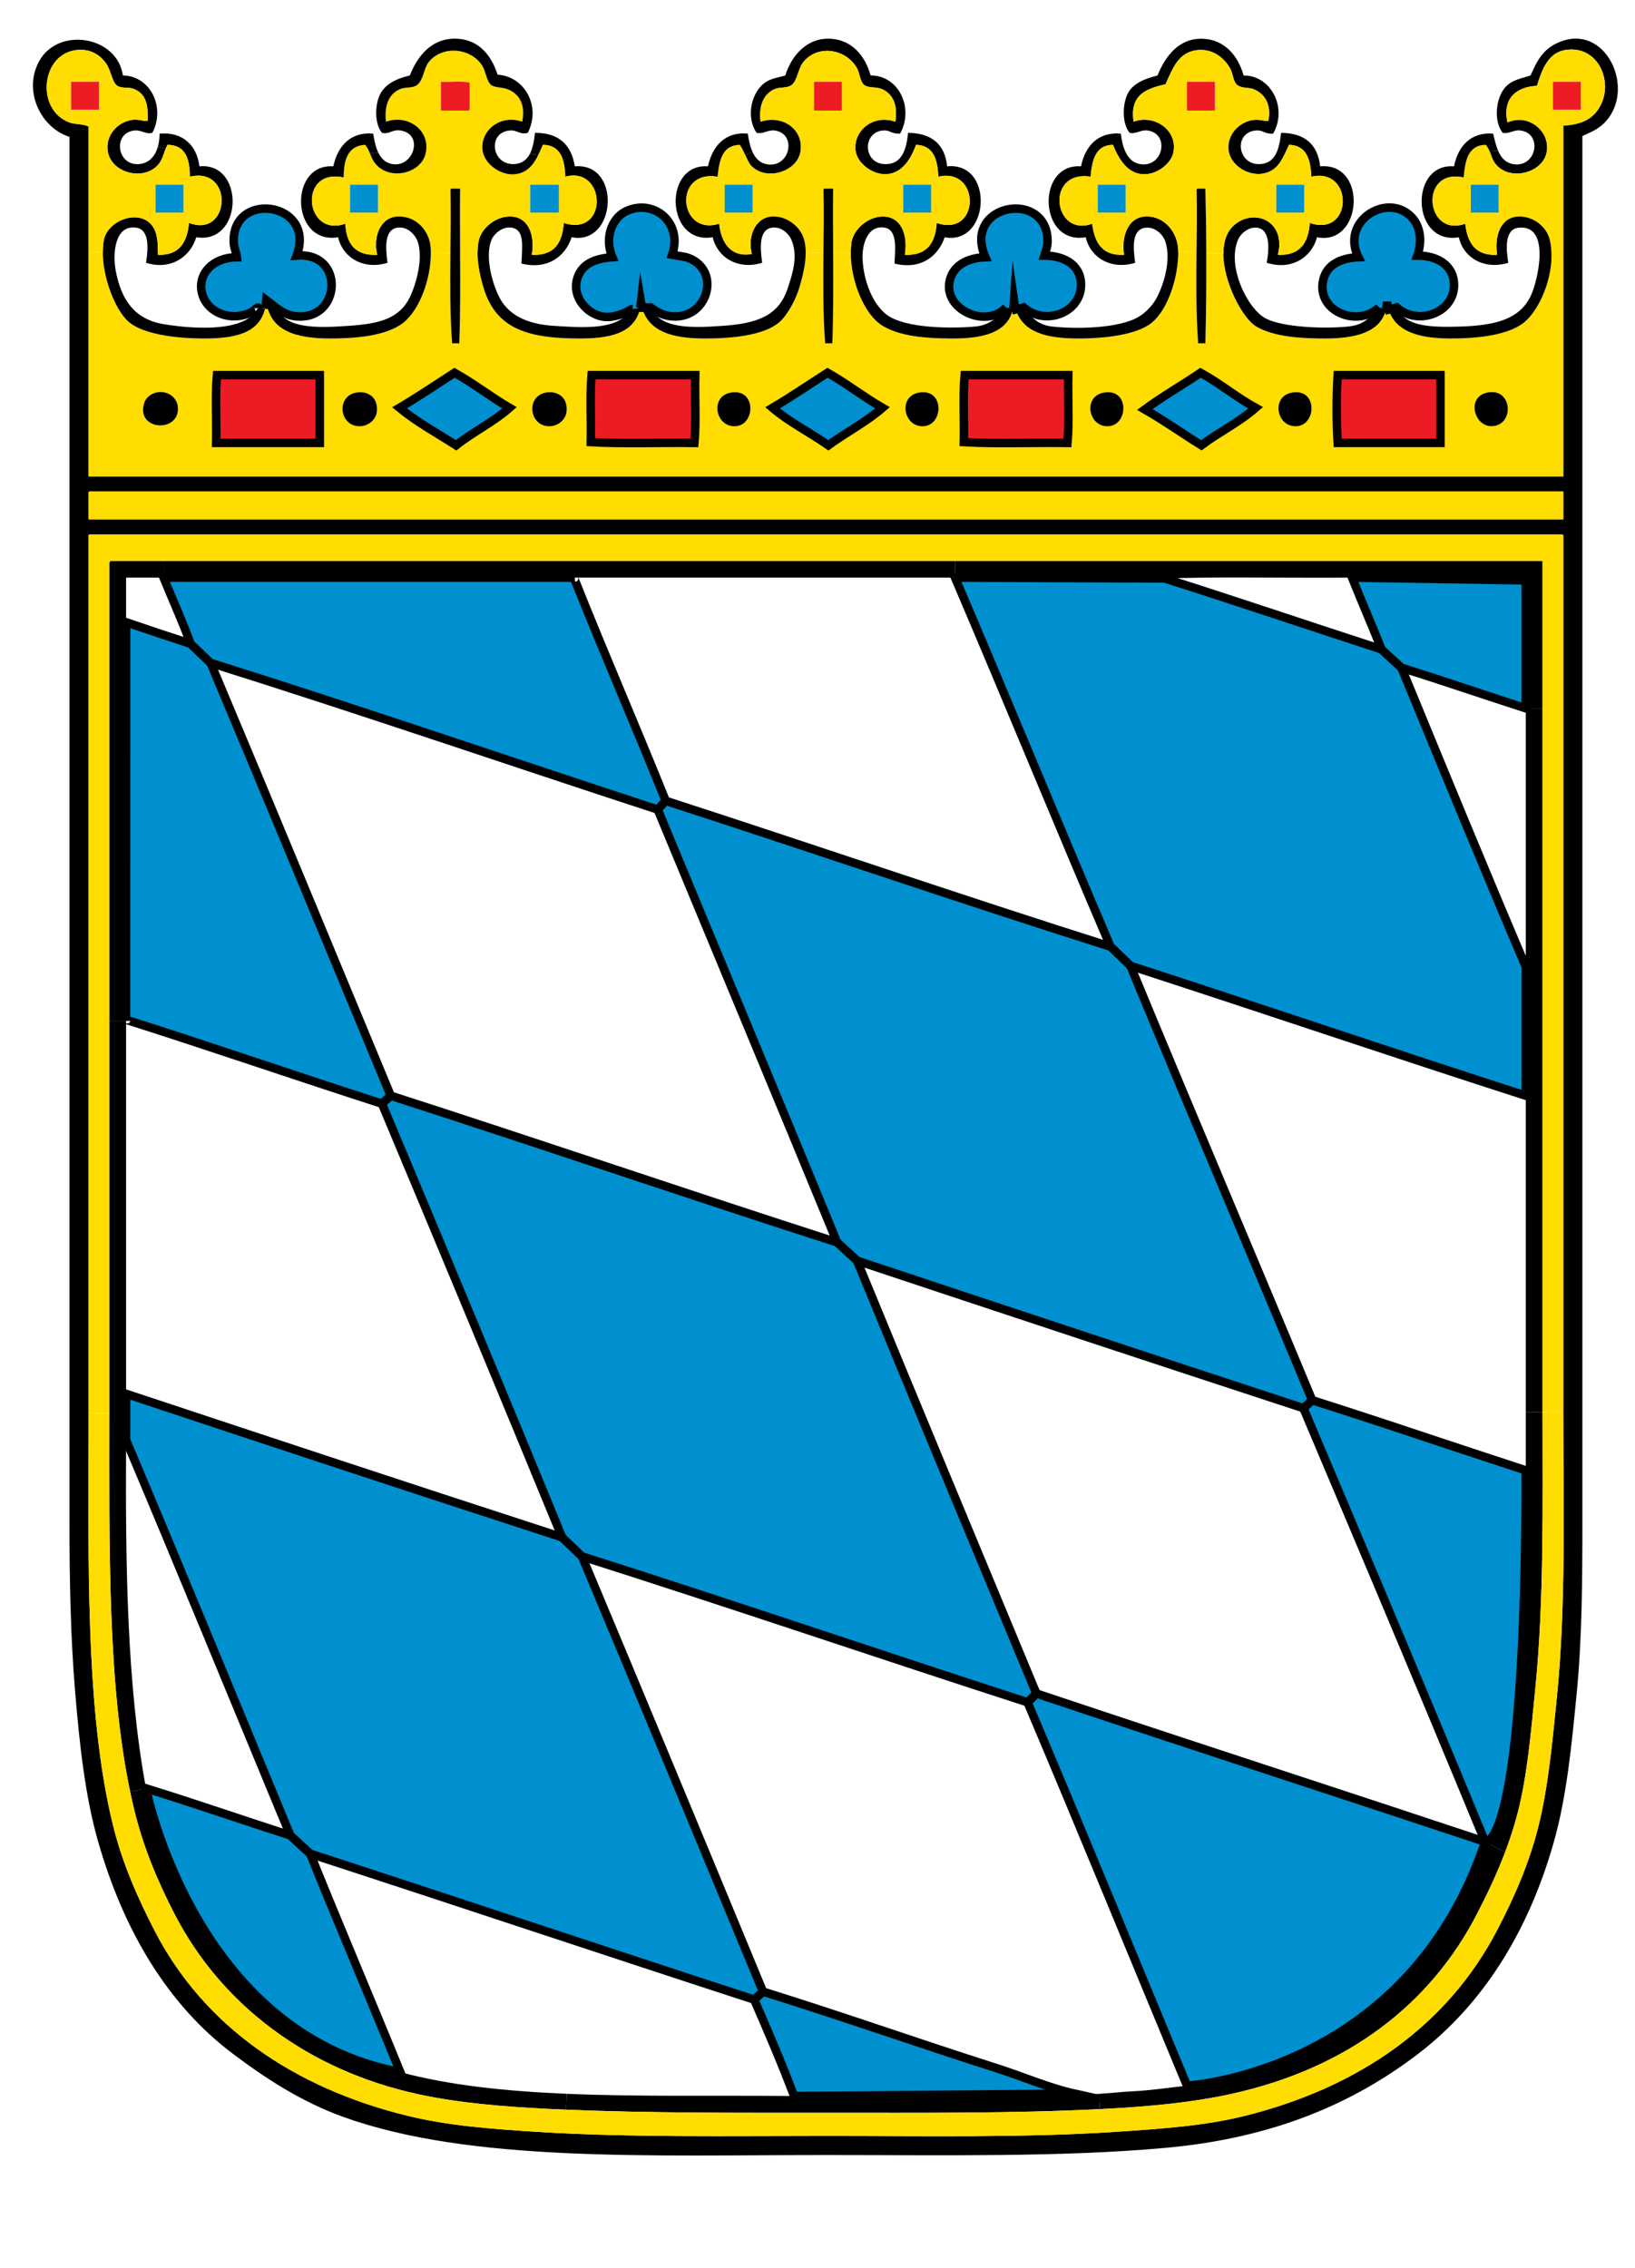 <?xml version="1.0" encoding="utf-8"?>
<!-- Generator: Adobe Illustrator 15.1.0, SVG Export Plug-In  -->
<!DOCTYPE svg PUBLIC "-//W3C//DTD SVG 1.1//EN" "http://www.w3.org/Graphics/SVG/1.1/DTD/svg11.dtd">
<svg version="1.1"
	 xmlns="http://www.w3.org/2000/svg" xmlns:xlink="http://www.w3.org/1999/xlink" xmlns:a="http://ns.adobe.com/AdobeSVGViewerExtensions/3.0/"
	 x="0px" y="0px" width="385px" height="534px" viewBox="-7.76 -9.1 385 534" enable-background="new -7.76 -9.1 385 534"
	 xml:space="preserve">
<defs>
</defs>
<path fill="#0090CF" stroke="#000000" stroke-width="2" stroke-miterlimit="10" d="M351.52,218.52v30.4
	c-31.19-10.03-61.96-20.49-93.09-30.59l-4.69-4.51c-12.33-28.84-24.29-58.04-36.61-86.9l49.37,0.19c17.14,5.44,34,11.17,51.05,16.7
	l4.69,4.32C331.93,171.66,341.59,195.23,351.52,218.52z"/>
<path d="M266.5,127.11l-49.37-0.19v-3.94c22.21,0,44.42,0,66.63,0v3.91C277.93,126.89,272.15,126.94,266.5,127.11z"/>
<path fill="#0090CF" stroke="#000000" stroke-width="2" stroke-miterlimit="10" d="M73.71,447.96L73.71,447.96
	c-2.84-6.83-5.66-13.66-8.42-20.54l-4.69-4.32c-11.37-3.64-22.5-7.53-33.98-11.07v0.01c0.18,0.88,11.62,57.71,59.88,66.81
	C82.28,468.51,77.97,458.25,73.71,447.96z"/>
<path d="M282.45,483.92c-9.09,2.02-18.87,2.98-29.84,3.57c-0.46,0.02-0.93,0.05-1.39,0.07l-0.18-3.6c2.69-0.16,5.39-0.48,7.95-0.6
	c4.32-0.21,8.52-0.87,12.76-1.32c0,0,52-2.9,70.2-57.43l4.69,2.47c-1.91,5.05-4.19,9.81-6.56,14.42
	C329.02,463,309.49,477.9,282.45,483.92z"/>
<path fill="#0090CF" stroke="#000000" stroke-width="2" stroke-miterlimit="10" d="M22.12,231.09c-0.05-0.25-0.21-0.06-0.21,0.22
	l0.02-93.88c5.03,1.73,10.1,3.41,15.2,5.07l4.7,4.5c14.25,33.87,28.29,67.93,42.42,101.92l-2.07,1.88
	C62.06,244.33,42.29,237.51,22.12,231.09z"/>
<path d="M283.76,122.98c23.91,0,47.81,0,71.71,0c0,11.58,0,23.15,0,34.72h-3.95v-30.13l-40.91-0.65
	c-8.86,0.08-17.91-0.03-26.85-0.03V122.98z"/>
<path fill="#0090CF" stroke="#000000" stroke-width="2" stroke-miterlimit="10" d="M149,179.48l-1.88,2.06
	C112.08,170.1,76.73,157.96,41.83,147l-4.7-4.5c-1.96-5.36-4.25-10.39-6.38-15.58h96.85c-0.24,0-0.24,0.52,0,0.56
	C134.57,144.98,141.98,162.03,149,179.48z"/>
<path d="M351.52,248.92v-30.4c0-20.28,0-40.55,0-60.82h3.95c0,55.2,0,110.33,0,165.74h-3.95
	C351.52,298.6,351.52,273.76,351.52,248.92z"/>
<path d="M341.95,424.61c0,0,9.55,3.07,9.57-87.47c0-0.01,0-0.02,0-0.03c0-4.56,0-9.11,0-13.67h3.95c0,22.26,0.36,44.19-1.69,64.94
	c-1.08,10.91-1.93,20.63-4.13,29.28c-0.83,3.26-1.86,6.39-3.01,9.42L341.95,424.61z"/>
<path d="M26.62,412.04c0.18,0.88,11.62,57.71,59.88,66.81c11.63,3.13,25.03,4.51,39.19,5.1l-0.16,3.74c-1.51-0.06-3.01-0.13-4.5-0.2
	c-10.95-0.55-20.91-1.43-30.03-3.38c-26.4-5.66-46.68-21.24-57.62-42.42c-3.84-7.44-7.2-15.26-9.39-24.03
	c-0.4-1.59-0.77-3.22-1.11-4.87L26.62,412.04L26.62,412.04z"/>
<path fill="#0090CF" stroke="#000000" stroke-width="2" stroke-miterlimit="10" d="M332.82,330.98c-10.49-3.5-20.98-6.99-31.6-10.36
	l-2.06,1.88c5.84,13.8,11.68,27.61,17.5,41.44c8.48,20.17,16.93,40.38,25.29,60.67c0,0,9.55,3.07,9.57-87.47
	C345.27,335.1,339.04,333.04,332.82,330.98z"/>
<path fill="#0090CF" stroke="#000000" stroke-width="2" stroke-miterlimit="10" d="M297.87,410.06
	c-20.57-6.76-41.13-13.51-61.59-20.37l-2.07,2.07c12.68,29.93,25.04,60.18,37.54,90.28c0,0,52-2.9,70.2-57.43
	C327.29,419.73,312.58,414.89,297.87,410.06z"/>
<path fill="#0090CF" stroke="#000000" stroke-width="2" stroke-miterlimit="10" d="M245.29,483.92l-66.07,0.56
	c-2.7-7.24-6.18-15.34-9.39-22.71l2.07-1.88c18.21,5.66,36.8,12.23,54.99,18.02C233.07,479.88,239.15,482.56,245.29,483.92z"/>
<path d="M127.6,126.92H30.75v-3.94c62.12,0,124.25,0,186.38,0v3.94C187.29,126.92,157.45,126.92,127.6,126.92z"/>
<path fill="#0090CF" stroke="#000000" stroke-width="2" stroke-miterlimit="10" d="M171.9,459.89l-2.07,1.88
	c-34.93-11.36-69.61-22.98-104.54-34.35l-4.69-4.32c-12.87-31.05-25.63-62.21-38.67-93.09c0,0.3,0,0.61,0,0.91h-0.01l0.01-11.8
	c34.15,11.34,68.33,22.64,102.67,33.79l4.69,4.5C143.57,391.5,157.75,425.68,171.9,459.89z"/>
<path d="M17.99,123.54c-0.01-0.32,0.14-0.48,0.37-0.56c4.13,0,8.26,0,12.39,0v3.94c-2.94,0-5.88,0-8.82,0c0,3.5,0,7.01,0,10.51
	l-0.02,93.88h-3.92C17.99,195.39,17.99,159.46,17.99,123.54z"/>
<path d="M251.22,487.56c-20.3,1.02-42.24,0.86-64.31,0.86c-20.95,0-41.79,0.09-61.38-0.73l0.16-3.74
	c17.29,0.74,35.73,0.32,53.53,0.53l66.07-0.56c0.12,0.02,0.25-0.01,0.37,0c1.76,0.17,3.57,0.14,5.38,0.04L251.22,487.56z"/>
<path fill="#0090CF" stroke="#000000" stroke-width="2" stroke-miterlimit="10" d="M310.61,126.92c2.27,5.67,4.69,11.2,6.94,16.89
	l4.69,4.32c9.85,3.1,19.49,6.41,29.28,9.57v-30.13L310.61,126.92z"/>
<path d="M22.88,412.79c-5.38-25.66-4.89-58.38-4.89-89.16c0-30.75,0-61.53,0-92.32h3.92c0,0.05,0.01,0.1,0.02,0.16
	c0,29.21,0,58.43,0,87.65l-0.01,11.8h0.01c-0.16,28.77,0.21,56.99,4.69,81.11L22.88,412.79z"/>
<path d="M358.66,1.16c11.65-5.73,19.38,11.21,11.07,18.96c-1.36,1.27-2.85,1.9-4.88,2.82c0,109.56,0,218.53,0,326.77
	c0,13.62-0.1,27.12-1.31,39.61c-1.23,12.73-2.42,24.83-5.45,35.47c-5.93,20.84-16.52,37.97-31.9,49.74
	c-15.36,11.75-34.23,19.87-59.5,22.15c-24.54,2.22-52,1.69-79.96,1.69c-41.43,0-83.86,1.8-113.75-9.01
	c-9.84-3.56-18.24-9.06-25.9-14.83c-15.48-11.65-25.77-29.18-31.72-49.92c-3.05-10.63-4.38-22.71-5.44-35.48
	c-1.04-12.45-1.32-25.84-1.32-39.42c0-108.28,0-217.29,0-326.59C2,21.11-2.46,12.43,1.47,5.29c4.49-8.16,18.36-5.96,19.71,3.38
	c6.42,0.09,10.1,7.41,6.94,13.51c-0.24,0.07-0.46,0.1-0.69,0.1c-1.15,0-2.17-0.77-3.44-0.66c-5.4,0.47-4.25,8.69,1.32,7.88
	c2.2-0.31,3.5-1.96,4.1-4.03l1.83,0.48c-0.55,1.33-0.75,2.48-1.61,3.55c-3.35,4.2-11.24,2.21-12.02-3c-0.55-3.67,2.18-6.7,5.45-7.32
	c1.73-0.33,2.72,0.31,3.94,0.19c0.22-4.27-0.65-6.42-3.19-7.51c-1.25-0.53-2.79-0.05-3.94-0.75c-0.52-0.31-0.87-1.04-1.19-1.89
	c-0.41-1.1-0.78-2.42-1.44-3.36c-1.33-1.89-3.51-3.47-6.76-3.2C1.86,3.4,0.55,16.77,8.6,19.74c0.17,0.06,0.35,0.12,0.52,0.16
	c1.21,0.29,2.46,0.15,3.99,0.78c0,9.87,0,19.74,0,29.6c0,17.6,0,35.2,0,52.8c115.76,0,231.48,0,347.24,0c0-17.33,0-34.66,0-51.98
	c0-10.2,0-20.4,0-30.6c2.18-0.15,3.91-0.53,5.32-1.25c1.4-0.72,2.47-1.77,3.31-3.26c3.26-5.74-0.33-14.48-8.07-13.33
	c-3.57,0.53-5.14,3.61-6.29,6.99c-0.17,0.48-0.32,0.97-0.47,1.46c-4.84,0.23-8.19,2.95-6.94,8.63c4.86-2.24,10.26,2.07,9.2,7.14
	c-1.02,4.81-8.74,6.78-12.02,2.62c-0.79-1-0.96-1.96-1.4-3l1.99-0.16c0.66,1.56,1.63,2.79,3.35,3.16c5.67,1.22,7.37-7.21,1.88-7.88
	c-1.56-0.19-2.63,0.89-4.13,0.56c-2.33-3.02-1.51-8.76,0.94-11.07c1.56-1.47,3.6-1.77,5.63-2.44
	C354.19,5.06,355.63,2.65,358.66,1.16z M358.84,390.63c2.16-21.57,1.51-44.26,1.51-67.19c0-69.01,0-137.61,0-206.47
	c-0.04-0.14-0.16-0.22-0.38-0.19c-115.54,0-231.12,0-346.67,0c-0.22,0.04-0.21,0.3-0.19,0.57c0,68.79,0,137.64,0,206.28
	c0,33.56-0.95,70.32,5.82,97.41c2.21,8.88,5.88,17.08,9.76,24.59c11.46,22.19,32.48,36.92,59.68,43.54
	c9.36,2.28,19.5,3.07,30.6,3.76c21.43,1.33,44.91,0.94,67.94,0.94c23.24,0,46.49,0.45,67.76-0.94c11.1-0.73,21.26-1.44,30.6-3.76
	c27.42-6.81,47.97-21.64,59.5-43.73c3.95-7.57,7.55-15.68,9.76-24.59C356.75,411.85,357.72,401.85,358.84,390.63z M360.35,113.22
	c0-2.19,0-4.38,0-6.57c-115.69,0-231.37,0-347.05,0c-0.22,0.03-0.21,0.3-0.19,0.56c0,2,0,4.01,0,6.01
	C128.87,113.22,244.59,113.22,360.35,113.22z"/>
<path fill="#FFDD00" d="M360.91,2.66c7.74-1.15,11.33,7.59,8.07,13.33c-0.84,1.49-1.91,2.54-3.31,3.26l-1.19-2.51
	c0-2.19,0-4.38,0-6.57c-2.19,0-4.38,0-6.57,0l-3.29-0.52C355.77,6.27,357.34,3.19,360.91,2.66z"/>
<path fill="#FFDD00" d="M364.48,16.74l1.19,2.51c-1.41,0.72-3.14,1.1-5.32,1.25c0,10.2,0,20.4,0,30.6h-2.77
	c0-1.29-0.13-2.55-0.42-3.76c-0.7-2.94-3.75-5.55-7.32-5.45c-1.32,0.04-2.38,0.5-3.2,1.25l-1.5-2.18c0-2.2,0-4.38,0-6.57
	c-2.19,0-4.38,0-6.57,0l-1.68-1.69c0.36-3.96,0.99-7.65,5.25-7.7c0.39,0.52,0.65,1.02,0.85,1.5c0.44,1.04,0.61,2,1.4,3
	c3.28,4.16,11,2.19,12.02-2.62c1.06-5.07-4.34-9.38-9.2-7.14c-1.25-5.68,2.1-8.4,6.94-8.63c0.15-0.49,0.3-0.98,0.47-1.46l3.29,0.52
	c0,2.19,0,4.38,0,6.57C360.1,16.74,362.29,16.74,364.48,16.74z"/>
<path fill="#ED1C24" d="M364.48,10.17c0,2.19,0,4.38,0,6.57c-2.19,0-4.38,0-6.57,0c0-2.19,0-4.38,0-6.57
	C360.1,10.17,362.29,10.17,364.48,10.17z"/>
<path fill="#FFDD00" d="M360.35,323.44c0,22.93,0.65,45.62-1.51,67.19c-1.12,11.22-2.09,21.22-4.31,30.22
	c-2.21,8.91-5.81,17.02-9.76,24.59c-11.53,22.09-32.08,36.92-59.5,43.73c-9.34,2.32-19.5,3.03-30.6,3.76
	c-21.27,1.39-44.52,0.94-67.76,0.94c-23.03,0-46.51,0.39-67.94-0.94c-11.1-0.69-21.24-1.48-30.6-3.76
	c-27.2-6.62-48.22-21.35-59.68-43.54c-3.88-7.51-7.55-15.71-9.76-24.59c-6.77-27.09-5.82-63.85-5.82-97.41h4.88
	c0,30.78-0.49,63.5,4.89,89.16c0.34,1.65,0.71,3.28,1.11,4.87c2.19,8.77,5.55,16.59,9.39,24.03C44.32,462.87,64.6,478.45,91,484.11
	c9.12,1.95,19.08,2.83,30.03,3.38c1.49,0.07,2.99,0.14,4.5,0.2c19.59,0.82,40.43,0.73,61.38,0.73c22.07,0,44.01,0.16,64.31-0.86
	c0.46-0.02,0.93-0.05,1.39-0.07c10.97-0.59,20.75-1.55,29.84-3.57c27.04-6.02,46.57-20.92,57.63-42.42
	c2.37-4.61,4.65-9.37,6.56-14.42c1.15-3.03,2.18-6.16,3.01-9.42c2.2-8.65,3.05-18.37,4.13-29.28c2.05-20.75,1.69-42.68,1.69-64.94
	H360.35z"/>
<path fill="#FFDD00" d="M360.35,116.97c0,68.86,0,137.46,0,206.47h-4.88c0-55.41,0-110.54,0-165.74c0-11.57,0-23.14,0-34.72
	c-23.9,0-47.8,0-71.71,0c-22.21,0-44.42,0-66.63,0c-62.13,0-124.26,0-186.38,0c-4.13,0-8.26,0-12.39,0
	c-0.23,0.08-0.38,0.24-0.37,0.56c0,35.92,0,71.85,0,107.77c0,30.79,0,61.57,0,92.32h-4.88c0-68.64,0-137.49,0-206.28
	c-0.02-0.27-0.03-0.53,0.19-0.57c115.55,0,231.13,0,346.67,0C360.19,116.75,360.31,116.83,360.35,116.97z"/>
<path fill="#FFDD00" d="M360.35,106.65c0,2.19,0,4.38,0,6.57c-115.76,0-231.48,0-347.24,0c0-2,0-4.01,0-6.01
	c-0.02-0.26-0.03-0.53,0.19-0.56C128.98,106.65,244.66,106.65,360.35,106.65z"/>
<path fill="#FFDD00" d="M360.35,51.1c0,17.32,0,34.65,0,51.98c-115.76,0-231.48,0-347.24,0c0-17.6,0-35.2,0-52.8h3.34
	c0,6.17,2.94,13.47,5.86,16.2c3.27,3.07,10.99,4.11,17.83,4.13c7.3,0.02,13.1-1.16,14.52-7.05c0.15-0.6,0.25-1.25,0.3-1.96
	c0.62,7.34,7.25,9.01,15.02,9.01c5.41,0,13.17-0.46,17.27-3.75c3.96-3.19,6.44-10.47,6.44-16.35l4.61,0.03
	c-0.06,7.29-0.12,14.53,0.4,21.2c0.56,0,1.12,0,1.69,0c0.26-6.93,0.23-14.15,0.19-21.38l4.11-0.02c0,2.83,0.7,6.07,1.51,8.63
	c2.95,9.33,10.31,11.59,22.15,11.64c7.1,0.04,13.29-1,14.63-7.17c0.09-0.4,0.15-0.83,0.2-1.28c0.07,0.42,0.15,0.82,0.26,1.2
	c1.58,5.73,7.29,7.22,14.57,7.25c6.19,0.03,13.91-0.64,17.64-3.75c1.95-1.63,3.98-5.35,4.88-8.45c0.68-2.35,1.44-5.27,1.44-8.01
	l4.17,0.03c-0.06,7.33-0.12,14.61,0.4,21.31c0.56,0,1.12,0,1.69,0c0.26-6.9,0.23-14.07,0.2-21.27l4.15-0.02
	c0,6.52,3.09,14.48,7.47,17.16c4.15,2.52,10.28,2.97,16.15,3c6.86,0.04,13.23-1.04,14.58-6.97c0.12-0.51,0.2-1.07,0.24-1.66
	c0.09,0.64,0.23,1.23,0.4,1.78c1.68,5.35,7.08,6.81,14.43,6.85c6.52,0.03,14.13-0.85,17.64-3.75c3.77-3.12,6.2-10.61,6.2-16.58
	l4.3,0.04c-0.07,7.36-0.13,14.68,0.39,21.42c0.56,0,1.13,0,1.69,0c0.18-6.77,0.26-13.99,0.22-21.13l4.03-0.01
	c0,6.74,4.51,15.28,7.76,17.2c4.25,2.49,10.83,2.81,16.14,2.81c6.74,0,13.12-1.24,14.42-6.96c0.12-0.52,0.2-1.07,0.23-1.67
	c0.07,0.65,0.2,1.26,0.37,1.82c1.65,5.43,7.66,6.79,14.45,6.81c5.9,0.02,12.87-0.62,16.9-3.38c3.53-2.42,6.99-9.53,6.99-16.13
	H360.35z M343.45,91.26c5.57-0.09,4.97-9.31-1.12-7.89C337.5,84.5,339.39,91.33,343.45,91.26z M331.44,95.2c0-5.32,0-10.64,0-15.96
	c-8.07,0-16.14,0-24.21,0c-0.32,4.89-0.31,11.08,0,15.96C315.3,95.2,323.37,95.2,331.44,95.2z M297.66,91.26
	c4.66-0.39,4.83-9.1-1.32-7.89C291.44,84.34,292.84,91.66,297.66,91.26z M275.13,95.76c4.1-3.09,8.94-5.45,12.77-8.82
	c-4.56-2.52-8.39-5.75-12.96-8.26c-4.33,2.92-8.94,5.57-13.13,8.64C266.42,89.96,270.65,92.98,275.13,95.76z M253.36,91.26
	c4.66-0.39,4.83-9.1-1.31-7.89C247.14,84.34,248.54,91.66,253.36,91.26z M243.6,95.2c0.44-4.95,0.06-10.7,0.19-15.96
	c-8.14,0-16.27,0-24.4,0c-0.44,4.89-0.07,10.58-0.19,15.77C226.96,95.45,235.53,95.08,243.6,95.2z M209.81,91.26
	c4.7-0.37,4.82-9.1-1.31-7.89C203.61,84.35,205.02,91.64,209.81,91.26z M187.29,95.76c4.16-3.03,8.9-5.48,12.76-8.82
	c-4.48-2.58-8.42-5.71-12.95-8.26c-4.31,2.76-8.5,5.64-12.95,8.26C178.1,90.31,182.99,92.75,187.29,95.76z M165.52,91.26
	c4.7-0.37,4.81-9.1-1.32-7.89C159.31,84.35,160.73,91.64,165.52,91.26z M155.76,95.2c0.43-4.95,0.06-10.7,0.19-15.96
	c-8.14,0-16.27,0-24.41,0c-0.43,4.89-0.06,10.58-0.18,15.77C139.12,95.45,147.69,95.08,155.76,95.2z M121.97,91.26
	c1.72-0.14,4.39-1.75,3.57-5.26c-0.44-1.88-2.41-3.14-4.88-2.63C115.86,84.38,116.93,91.66,121.97,91.26z M99.64,95.76
	c3.98-3.15,8.78-5.48,12.57-8.82c-4.46-2.61-8.4-5.73-12.95-8.26c-4.3,2.77-8.5,5.64-12.95,8.26
	C90.36,90.28,95.14,92.88,99.64,95.76z M77.3,91.26c1.72-0.14,4.39-1.75,3.57-5.26c-0.44-1.88-2.41-3.14-4.88-2.63
	C71.19,84.38,72.24,91.66,77.3,91.26z M67.54,95.2c0-5.32,0-10.64,0-15.96c-8.07,0-16.14,0-24.21,0c-0.44,4.95-0.06,10.7-0.19,15.96
	C51.27,95.2,59.41,95.2,67.54,95.2z M26.25,85.63c-2.31,6.69,8.37,7.39,7.88,1.12c-0.19-2.35-2.62-4.09-5.26-3.38
	C27.28,83.8,26.47,84.99,26.25,85.63z"/>
<path d="M357.58,51.1c0,6.6-3.46,13.71-6.99,16.13c-4.03,2.76-11,3.4-16.9,3.38c-6.79-0.02-12.8-1.38-14.45-6.81l1.88-0.51
	c1.93,4.37,7.28,4.75,15.01,4.51c8.13-0.26,13.85-1.66,16.52-7.14c1.7-3.48,4.88-16.96-2.81-16.14c-3.28,0.35-3.01,4.76-2.44,8.26
	c-5.74,1.76-10.63-1.27-11.64-6.01c-3.47,0.61-5.92-0.86-7.33-3.13c-0.08-0.13-0.16-0.26-0.23-0.39c-2.8-5.12-0.71-13.75,6.43-13.18
	c0.89-4.62,3.88-8.14,9.2-7.7c0.33,1.36,0.65,2.77,1.15,3.97l-1.99,0.16c-0.2-0.48-0.46-0.98-0.85-1.5
	c-4.26,0.05-4.89,3.74-5.25,7.7c-10.53-2.34-9.08,14.3,0.37,10.88c0.52,4.43,2.3,7.59,7.51,7.32c-0.46-3.21,0.14-6.16,1.87-7.76
	c0.82-0.75,1.88-1.21,3.2-1.25c3.57-0.1,6.62,2.51,7.32,5.45C357.45,48.55,357.58,49.81,357.58,51.1z"/>
<path fill="#FFDD00" d="M345.14,40.96l1.5,2.18c-1.73,1.6-2.33,4.55-1.87,7.76c-5.21,0.27-6.99-2.89-7.51-7.32
	c-9.45,3.42-10.9-13.22-0.37-10.88l1.68,1.69c0,2.19,0,4.37,0,6.57C340.76,40.96,342.95,40.96,345.14,40.96z"/>
<path fill="#0090CF" d="M345.14,34.39c0,2.19,0,4.37,0,6.57c-2.19,0-4.38,0-6.57,0c0-2.2,0-4.38,0-6.57
	C340.76,34.39,342.95,34.39,345.14,34.39z"/>
<path d="M342.33,83.37c6.09-1.42,6.69,7.8,1.12,7.89C339.39,91.33,337.5,84.5,342.33,83.37z"/>
<path fill="#0090CF" d="M334.63,57.85c0.16,6.65-8.43,9.93-13.51,5.44l-1.88,0.51c-0.17-0.56-0.3-1.17-0.37-1.82
	c-0.03,0.6-0.11,1.15-0.23,1.67l-1.65-0.36c-5.2,4.91-14.95,0.82-13.14-6.57c0.82-3.35,3.88-5.06,8.26-5.25
	c-1.37-2.74-1.16-5.3-0.07-7.32c0.09-0.17,0.19-0.33,0.29-0.49c2.55-3.97,8.66-5.53,12.35-1.58c0.47,0.5,0.86,1.07,1.17,1.71
	c0.94,1.98,1.09,4.56,0.15,7.3C331.02,51.09,334.53,53.6,334.63,57.85z"/>
<path fill="#ED1C24" d="M331.44,79.24c0,5.32,0,10.64,0,15.96c-8.07,0-16.14,0-24.21,0c-0.31-4.88-0.32-11.07,0-15.96
	C315.3,79.24,323.37,79.24,331.44,79.24z"/>
<path d="M316.99,63.29l1.65,0.36c-1.3,5.72-7.68,6.96-14.42,6.96c-5.31,0-11.89-0.32-16.14-2.81c-3.25-1.92-7.76-10.46-7.76-17.2
	c0-2.78,0.76-5.25,2.69-6.83c4.81-3.94,12.12-0.66,10.14,7.13c5.24,0.24,7.18-2.83,7.51-7.5c10.19,3.5,10.41-13.19,0.37-10.89
	c-0.19-4.07-1.13-7.38-5.25-7.51c-1.44,2.98-2.43,6.07-6.01,6.76c-3.66,0.71-7.91-1.98-8.26-5.63c-0.33-3.53,2.43-6.39,5.63-6.95
	c1.6-0.28,2.66,0.28,3.76,0.19c0.79-4.01-0.96-6.51-3.57-7.51c-1.03-0.39-2.72-0.13-3.75-0.94c-0.98-0.76-0.96-2.64-1.69-3.94
	c-1.27-2.27-3.81-4.44-7.13-4.32c-4.91,0.19-6.31,4.17-8.07,8.08c-4.42,1.02-8.5,2.38-7.51,8.82c4.73-1.79,10.34,1.82,9.38,7.13
	c-0.46,2.55-3.22,4.58-5.44,5.07c-4.88,1.06-7.36-3.17-8.82-6.76c-4.17,0.09-4.88,3.63-5.26,7.51c-10.81-1.65-8.76,14.43,0.38,11.07
	c0.56,4.39,2.28,7.61,7.51,7.32c-0.5-3.04,0.18-6.33,2.19-7.97c0.72-0.59,1.62-0.97,2.69-1.04c4.64-0.31,7.82,3.81,7.88,8.07
	c0,0.11,0,0.21,0,0.32c0,5.97-2.43,13.46-6.2,16.58c-3.51,2.9-11.12,3.78-17.64,3.75c-7.35-0.04-12.75-1.5-14.43-6.85l1.86-0.47
	c1.71,2.16,3.22,4.12,6.75,4.51c5.64,0.62,15.64,0.46,20.27-2.26c2.02-1.18,3.64-3.12,4.51-4.88c1.5-3.04,3.2-8.42,1.88-12.76
	c-0.54-1.76-2.46-3.63-4.7-3.38c-3.3,0.37-2.95,4.73-2.44,8.26c-5.75,1.77-10.6-1.28-11.64-6.01c-3.66,0.62-6.18-1.03-7.54-3.52
	c-2.8-5.11-0.71-13.72,6.42-13.18c0.94-4.63,3.93-8.2,9.38-7.7c0.33,2.9,1.3,6.49,4.32,7.13c5.62,1.21,7.42-7.22,1.88-7.88
	c-1.51-0.18-2.68,0.91-4.13,0.56c-1.88-2.23-1.69-6.96-0.37-9.38c1.33-2.46,4.33-3.44,6.94-4.13c1.82-4.51,5.06-8.97,10.89-8.63
	c4.97,0.28,8.1,4.06,9.38,8.63c6.41-0.03,10.43,7.58,6.95,13.7c-2.08,0.14-2.21-0.85-3.95-0.75c-5.6,0.34-4.47,8.66,1.32,7.88
	c3.04-0.4,4.01-3.21,4.45-6.9v-0.01c0.02-0.14,0.03-0.27,0.05-0.41c5.64,0.06,8.63,2.76,9.2,7.89c7.54-0.69,9.48,8.03,6.68,13.19
	c-0.12,0.21-0.24,0.42-0.37,0.62c-1.43,2.18-3.81,3.53-7.06,2.89c-1.17,4.63-5.93,7.9-11.83,6.01c0.61-3.38,0.82-7.83-2.25-8.26
	c-1.87-0.26-3.83,1.25-4.5,2.82c-2.72,6.32,2.28,16.39,6.57,18.58c3.99,2.04,13.49,2.46,19.33,1.88
	C313.41,67.42,314.75,65.76,316.99,63.29z"/>
<path fill="#FFDD00" d="M301.03,32.51c10.04-2.3,9.82,14.39-0.37,10.89l-1.31-2.44c0-2.2,0-4.38,0-6.57L301.03,32.51z"/>
<path fill="#0090CF" stroke="#000000" stroke-width="2" stroke-miterlimit="10" d="M301.22,320.62l-2.06,1.88
	c-35.12-11.5-70.13-23.09-105.11-34.73l-4.69-4.31c-14.01-34.05-28.16-67.95-42.24-101.92l1.88-2.06
	c34.92,11.31,70.08,23.39,104.74,34.34l4.69,4.51C272.56,252.56,287.02,286.46,301.22,320.62z"/>
<path fill="#FFDD00" d="M301.03,32.51l-1.68,1.88c-2.19,0-4.38,0-6.57,0c0,2.19,0,4.37,0,6.57c2.19,0,4.38,0,6.57,0l1.31,2.44
	c-0.33,4.67-2.27,7.74-7.51,7.5c1.98-7.79-5.33-11.07-10.14-7.13c-1.93,1.58-2.69,4.05-2.69,6.83l-4.03,0.01
	c-0.01-5.2-0.09-10.36-0.22-15.29c-0.62,0-1.25,0-1.88,0c-0.21,0.04-0.2,0.3-0.18,0.57c0.1,4.72,0.04,9.58-0.02,14.43l-4.3-0.04
	c0-0.11,0-0.21,0-0.32c-0.06-4.26-3.24-8.38-7.88-8.07c-1.07,0.07-1.97,0.45-2.69,1.04l-1.82-1.97c0-2.2,0-4.38,0-6.57
	c-2.19,0-4.38,0-6.57,0l-1.69-1.88c0.38-3.88,1.09-7.42,5.26-7.51c1.46,3.59,3.94,7.82,8.82,6.76c2.22-0.49,4.98-2.52,5.44-5.07
	c0.96-5.31-4.65-8.92-9.38-7.13c-0.99-6.44,3.09-7.8,7.51-8.82c1.76-3.91,3.16-7.89,8.07-8.08c3.32-0.12,5.86,2.05,7.13,4.32
	c0.73,1.3,0.71,3.18,1.69,3.94c1.03,0.81,2.72,0.55,3.75,0.94c2.61,1,4.36,3.5,3.57,7.51c-1.1,0.09-2.16-0.47-3.76-0.19
	c-3.2,0.56-5.96,3.42-5.63,6.95c0.35,3.65,4.6,6.34,8.26,5.63c3.58-0.69,4.57-3.78,6.01-6.76C299.9,25.13,300.84,28.44,301.03,32.51
	z M278.32,16.93c0-2.25,0-4.51,0-6.76c-2.19,0-4.38,0-6.57,0c0,2.25,0,4.51,0,6.76C273.94,16.93,276.13,16.93,278.32,16.93z"/>
<path fill="#0090CF" d="M299.35,34.39c0,2.19,0,4.37,0,6.57c-2.19,0-4.38,0-6.57,0c0-2.2,0-4.38,0-6.57
	C294.97,34.39,297.16,34.39,299.35,34.39z"/>
<path d="M296.34,83.37c6.15-1.21,5.98,7.5,1.32,7.89C292.84,91.66,291.44,84.34,296.34,83.37z"/>
<path fill="#0090CF" d="M287.9,86.94c-3.83,3.37-8.67,5.73-12.77,8.82c-4.48-2.78-8.71-5.8-13.32-8.44
	c4.19-3.07,8.8-5.72,13.13-8.64C279.51,81.19,283.34,84.42,287.9,86.94z"/>
<path fill="#ED1C24" d="M278.32,10.17c0,2.25,0,4.51,0,6.76c-2.19,0-4.38,0-6.57,0c0-2.25,0-4.51,0-6.76
	C273.94,10.17,276.13,10.17,278.32,10.17z"/>
<path d="M276.29,50.61c0.04,7.14-0.04,14.36-0.22,21.13c-0.56,0-1.13,0-1.69,0c-0.52-6.74-0.46-14.06-0.39-21.42
	c0.06-4.85,0.12-9.71,0.02-14.43c-0.02-0.27-0.03-0.53,0.18-0.57c0.63,0,1.26,0,1.88,0C276.2,40.25,276.28,45.41,276.29,50.61z"/>
<path fill="#FFDD00" d="M257.3,40.96l1.82,1.97c-2.01,1.64-2.69,4.93-2.19,7.97c-5.23,0.29-6.95-2.93-7.51-7.32
	c-9.14,3.36-11.19-12.72-0.38-11.07l1.69,1.88c0,2.19,0,4.37,0,6.57C252.92,40.96,255.11,40.96,257.3,40.96z"/>
<path fill="#0090CF" d="M257.3,34.39c0,2.19,0,4.37,0,6.57c-2.19,0-4.38,0-6.57,0c0-2.2,0-4.38,0-6.57
	C252.92,34.39,255.11,34.39,257.3,34.39z"/>
<path d="M252.05,83.37c6.14-1.21,5.97,7.5,1.31,7.89C248.54,91.66,247.14,84.34,252.05,83.37z"/>
<path fill="#0090CF" d="M246.79,57.66c0.25,6.76-8.3,10.17-13.51,5.63l-1.86,0.47c-0.17-0.55-0.31-1.14-0.4-1.78
	c-0.04,0.59-0.12,1.15-0.24,1.66l-1.63-0.35c-4.81,5.33-15.86,0.1-12.95-7.32c1.06-2.71,4.01-4.36,8.07-4.5
	c-1.44-3.3-1.13-5.97,0.11-7.9c0.09-0.14,0.19-0.28,0.29-0.42c3.08-4.06,10.49-4.39,13.22,0.34c0.62,1.08,0.99,2.41,1.02,4.03
	c0.02,1.31-0.35,2.32-0.75,3.57C243.1,51.13,246.64,53.44,246.79,57.66z"/>
<path fill="#ED1C24" d="M243.79,79.24c-0.13,5.26,0.25,11.01-0.19,15.96c-8.07-0.12-16.64,0.25-24.4-0.19
	c0.12-5.19-0.25-10.88,0.19-15.77C227.52,79.24,235.65,79.24,243.79,79.24z"/>
<path fill="#0090CF" stroke="#000000" stroke-width="2" stroke-miterlimit="10" d="M236.28,389.69l-2.07,2.07
	c-34.98-11.31-70.25-23.34-104.92-34.35l-4.69-4.5c-14.02-34.16-28.19-68.17-42.42-102.11l2.07-1.88
	c35.2,11.34,69.89,23.21,105.11,34.54l4.69,4.31C208.04,321.83,222.19,355.73,236.28,389.69z"/>
<path d="M229.15,63.29l1.63,0.35c-1.35,5.93-7.72,7.01-14.58,6.97c-5.87-0.03-12-0.48-16.15-3c-4.38-2.68-7.47-10.64-7.47-17.16
	c0-0.81,0.05-1.6,0.15-2.36c0.43-3.21,3.99-6.36,7.7-6.2c4.01,0.18,5.64,4.27,4.88,9.01c5.23,0.23,7.19-2.82,7.51-7.5
	c10.2,3.51,10.42-13.2,0.37-10.89c-0.17-4.09-1.14-7.37-5.25-7.51c-1.31,3.66-3.85,7.74-8.64,6.76c-2.44-0.51-5.38-2.76-5.63-5.63
	c-0.39-4.51,4.23-8.39,9.39-6.57c0.66-4.08-0.66-6.6-3.19-7.7c-1.28-0.55-3.2-0.19-4.13-0.94c-0.98-0.77-1.06-2.81-1.69-3.94
	c-2.6-4.65-9.38-5.71-12.77-1.31c-1.03,1.34-1.34,4.29-2.62,5.25c-1.08,0.81-2.63,0.41-3.95,0.94c-2.52,1.04-3.88,3.78-3.37,7.7
	c5.27-1.79,10.3,1.96,9.38,7.13c-0.85,4.79-8.39,7.02-11.82,3c-0.47-0.71-0.84-1.54-1.21-2.36l1.77-0.61c0.62,1.34,1.55,2.42,3,2.78
	c5.79,1.44,7.7-7.29,2.07-7.88c-1.47-0.15-2.67,0.92-4.13,0.56c-2.64-3.86-1.18-9.84,2.25-12.01c1.33-0.84,2.89-1.01,4.51-1.5
	c1.47-4.75,5.21-9.07,10.88-8.63c4.95,0.38,7.96,4.13,9.2,8.63c6.7-0.04,10.28,7.78,6.94,13.7c-0.1,0-0.19,0.01-0.28,0.01
	c-1.85,0-2.1-0.86-3.66-0.76c-5.22,0.32-4.84,8.65,1.32,7.88c3.04-0.38,4.1-3.44,4.46-6.94c0.02-0.13,0.03-0.25,0.04-0.38
	c5.62,0.08,8.68,2.72,9.2,7.89c7.42-0.74,9.41,7.66,6.86,12.87c-0.1,0.2-0.21,0.4-0.32,0.59c-1.38,2.35-3.78,3.87-7.11,3.24
	c-1.51,4.41-5.55,7.74-11.82,6.2c0.13-3.05,0.81-7.88-2.25-8.45c-4-0.73-5.45,3.81-5.26,7.51c0.26,5.05,2.32,10.4,5.63,12.95
	c4.28,3.3,15.46,3.31,20.84,2.82C225.41,67.46,227.11,65.64,229.15,63.29z"/>
<path fill="#FFDD00" d="M213.19,32.51c10.05-2.31,9.83,14.4-0.37,10.89l-1.32-2.44c0-2.2,0-4.38,0-6.57L213.19,32.51z"/>
<path fill="#FFDD00" d="M213.19,32.51l-1.69,1.88c-2.19,0-4.38,0-6.57,0c0,2.19,0,4.37,0,6.57c2.19,0,4.38,0,6.57,0l1.32,2.44
	c-0.32,4.68-2.28,7.73-7.51,7.5c0.76-4.74-0.87-8.83-4.88-9.01c-3.71-0.16-7.27,2.99-7.7,6.2c-0.1,0.76-0.15,1.55-0.15,2.36
	l-4.15,0.02c-0.03-5.07-0.06-10.15-0.01-15.15c-0.69,0-1.38,0-2.07,0c-0.22,0.04-0.2,0.3-0.19,0.57c0.1,4.76,0.04,9.66-0.02,14.54
	l-4.17-0.03c0-1.2-0.15-2.37-0.5-3.44c-0.87-2.65-3.86-5.21-7.32-5.07c-1.22,0.05-2.25,0.49-3.06,1.2l-1.63-2.13
	c0-2.2,0-4.38,0-6.57c-2.19,0-4.38,0-6.57,0l-1.69-1.88c0.4-3.85,1.09-7.43,5.25-7.51c0.5,0.7,0.87,1.51,1.24,2.33
	s0.74,1.65,1.21,2.36c3.43,4.02,10.97,1.79,11.82-3c0.92-5.17-4.11-8.92-9.38-7.13c-0.51-3.92,0.85-6.66,3.37-7.7
	c1.32-0.53,2.87-0.13,3.95-0.94c1.28-0.96,1.59-3.91,2.62-5.25c3.39-4.4,10.17-3.34,12.77,1.31c0.63,1.13,0.71,3.17,1.69,3.94
	c0.93,0.75,2.85,0.39,4.13,0.94c2.53,1.1,3.85,3.62,3.19,7.7c-5.16-1.82-9.78,2.06-9.39,6.57c0.25,2.87,3.19,5.12,5.63,5.63
	c4.79,0.98,7.33-3.1,8.64-6.76C212.05,25.14,213.02,28.42,213.19,32.51z M190.48,16.93c0-2.25,0-4.51,0-6.76c-2.19,0-4.38,0-6.57,0
	c0,2.25,0,4.51,0,6.76C186.1,16.93,188.29,16.93,190.48,16.93z"/>
<path fill="#0090CF" d="M211.5,34.39c0,2.19,0,4.37,0,6.57c-2.19,0-4.38,0-6.57,0c0-2.2,0-4.38,0-6.57
	C207.12,34.39,209.31,34.39,211.5,34.39z"/>
<path d="M208.5,83.37c6.13-1.21,6.01,7.52,1.31,7.89C205.02,91.64,203.61,84.35,208.5,83.37z"/>
<path fill="#0090CF" d="M200.05,86.94c-3.86,3.34-8.6,5.79-12.76,8.82c-4.3-3.01-9.19-5.45-13.14-8.82
	c4.45-2.62,8.64-5.5,12.95-8.26C191.63,81.23,195.57,84.36,200.05,86.94z"/>
<path fill="#ED1C24" d="M190.48,10.17c0,2.25,0,4.51,0,6.76c-2.19,0-4.38,0-6.57,0c0-2.25,0-4.51,0-6.76
	C186.1,10.17,188.29,10.17,190.48,10.17z"/>
<path d="M188.43,50.47c0.03,7.2,0.06,14.37-0.2,21.27c-0.57,0-1.13,0-1.69,0c-0.52-6.7-0.46-13.98-0.4-21.31
	c0.06-4.88,0.12-9.78,0.02-14.54c-0.01-0.27-0.03-0.53,0.19-0.57c0.69,0,1.38,0,2.07,0C188.37,40.32,188.4,45.4,188.43,50.47z"/>
<path d="M181.47,46.96c0.35,1.07,0.5,2.24,0.5,3.44c0,2.74-0.76,5.66-1.44,8.01c-0.9,3.1-2.93,6.82-4.88,8.45
	c-3.73,3.11-11.45,3.78-17.64,3.75c-7.28-0.03-12.99-1.52-14.57-7.25l1.99-0.07c2.33,4.93,8.89,4.93,17.27,4.32
	c8.13-0.59,12.97-2.52,15.02-8.82c1.02-3.16,2.53-7.3,0.94-11.27c-0.64-1.57-2.46-3.37-4.7-3c-3.07,0.52-2.72,4.79-2.25,8.26
	c-5.76,1.78-10.58-1.31-11.64-6.01c-3.45,0.58-5.89-0.88-7.29-3.14c-0.08-0.13-0.16-0.26-0.23-0.39c-2.8-5.11-0.73-13.7,6.4-13.17
	c0.98-4.59,3.91-8.22,9.38-7.7c0.2,1.39,0.5,3,1.13,4.35l-1.77,0.61c-0.37-0.82-0.74-1.63-1.24-2.33c-4.16,0.08-4.85,3.66-5.25,7.51
	c-10.57-1.71-9.17,14.06,0.38,11.07c0.47,4.35,2.64,8,7.69,7.14c-0.73-3.02-0.01-6.02,1.82-7.63c0.81-0.71,1.84-1.15,3.06-1.2
	C177.61,41.75,180.6,44.31,181.47,46.96z"/>
<path fill="#FFDD00" d="M169.46,40.96l1.63,2.13c-1.83,1.61-2.55,4.61-1.82,7.63c-5.05,0.86-7.22-2.79-7.69-7.14
	c-9.55,2.99-10.95-12.78-0.38-11.07l1.69,1.88c0,2.19,0,4.37,0,6.57C165.08,40.96,167.27,40.96,169.46,40.96z"/>
<path fill="#0090CF" d="M169.46,34.39c0,2.19,0,4.37,0,6.57c-2.19,0-4.38,0-6.57,0c0-2.2,0-4.38,0-6.57
	C165.08,34.39,167.27,34.39,169.46,34.39z"/>
<path d="M164.2,83.37c6.13-1.21,6.02,7.52,1.32,7.89C160.73,91.64,159.31,84.35,164.2,83.37z"/>
<path fill="#ED1C24" d="M155.95,79.24c-0.13,5.26,0.24,11.01-0.19,15.96c-8.07-0.12-16.64,0.25-24.4-0.19
	c0.12-5.19-0.25-10.88,0.18-15.77C139.68,79.24,147.81,79.24,155.95,79.24z"/>
<path fill="#0090CF" d="M154.82,51.84c7.32,3.32,3.81,14.56-4.69,13.52c-1.84-0.23-3.13-0.93-4.7-2.07l-1.99,0.07
	c-0.11-0.38-0.19-0.78-0.26-1.2c-0.05,0.45-0.11,0.88-0.2,1.28l-1.76,0.2c-0.09,0-0.34,0.11-0.85,0.4c-1.14,0.65-3.38,1.59-5.45,1.5
	c-4.02-0.16-8.48-4.68-6.57-9.57c1.12-2.85,3.81-4.19,8.08-4.5c-1.16-2.8-0.94-5.57,0.13-7.68c0.08-0.16,0.17-0.32,0.26-0.47
	c0.73-1.23,1.77-2.19,2.98-2.74c4-1.81,8.16-0.31,10.11,2.9c0.09,0.15,0.18,0.3,0.26,0.46c0.99,1.89,1.24,4.31,0.33,6.96
	C152.31,51.25,153.54,51.26,154.82,51.84z"/>
<path d="M142.98,63.44c-1.34,6.17-7.53,7.21-14.63,7.17c-11.84-0.05-19.2-2.31-22.15-11.64c-0.81-2.56-1.51-5.8-1.51-8.63
	c0-1.16,0.11-2.24,0.39-3.19c0.8-2.75,4.15-5.51,7.7-5.26c3.85,0.28,5.48,4.31,4.69,9.01c5.26,0.26,7.22-2.79,7.51-7.5
	c10.6,3.4,10.01-13.49,0.37-10.89c-0.15-4.11-1.08-7.43-5.26-7.51c-0.36,0.81-0.71,1.65-1.12,2.45l-1.97-0.3
	c0.68-1.29,1.01-3.03,1.22-4.97c5.77-0.01,8.58,2.94,9.38,7.89c7.41-0.64,9.29,7.98,6.56,13.13c-0.07,0.14-0.15,0.27-0.22,0.4
	c-1.4,2.32-3.79,3.81-7.09,3.17c-1.46,4.45-5.58,7.72-11.82,6.2c0.19-4.17,0.75-7.91-2.25-8.45c-2.46-0.44-4.32,1.79-4.7,2.63
	c-1.95,4.28,0.42,11.74,2.25,14.64c2.2,3.47,6.25,5.42,12.02,5.82c7.02,0.48,13.71,0.83,17.08-2.25c0.51-0.48,2.07-1.72,1.79-1.72
	L142.98,63.44z"/>
<path fill="#FFDD00" d="M125.35,32.51c9.64-2.6,10.23,14.29-0.37,10.89l-1.13-2.44c0-2.2,0-4.38,0-6.57L125.35,32.51z"/>
<path d="M125.54,86c0.82,3.51-1.85,5.12-3.57,5.26c-5.04,0.4-6.11-6.88-1.31-7.89C123.13,82.86,125.1,84.12,125.54,86z"/>
<path fill="#FFDD00" d="M125.35,32.51l-1.5,1.88c-2.25,0-4.51,0-6.76,0c0,2.19,0,4.37,0,6.57c2.25,0,4.51,0,6.76,0l1.13,2.44
	c-0.29,4.71-2.25,7.76-7.51,7.5c0.79-4.7-0.84-8.73-4.69-9.01c-3.55-0.25-6.9,2.51-7.7,5.26c-0.28,0.95-0.39,2.03-0.39,3.19
	l-4.11,0.02c-0.02-5.04-0.05-10.08,0-15.04c-0.69,0-1.38,0-2.07,0c-0.22,0.04-0.2,0.3-0.19,0.57c0.1,4.79,0.04,9.73-0.02,14.65
	l-4.61-0.03c0-0.5-0.02-1-0.06-1.48c-0.28-3.6-3.27-7.31-7.7-7.14c-1.24,0.05-2.28,0.5-3.09,1.23l-1.6-2.16c0-2.2,0-4.38,0-6.57
	c-2.19,0-4.38,0-6.57,0l-1.5-1.69c0-4.26,1.02-7.49,5.07-7.7c0.57,0.75,0.87,1.43,1.14,2.07c0.33,0.83,0.61,1.61,1.3,2.43
	c3.35,4,10.8,2.32,11.82-2.62c1.09-5.25-4.12-9.16-9.38-7.32c-0.45-4.08,0.84-6.64,3.38-7.7c1.26-0.53,2.87-0.13,3.94-0.94
	c1.5-1.13,1.63-3.94,2.63-5.25c3.17-4.19,10.05-3.58,12.76,0.75c0.8,1.27,0.97,3.63,2.07,4.5c0.76,0.62,2.66,0.53,3.75,0.94
	c2.83,1.08,4.38,3.58,3.56,7.7c-5.05-1.76-9.66,1.88-9.38,6.38c0.2,3.31,3.84,5.97,6.95,6.01c3.29,0.03,4.96-2.07,6.19-4.5
	c0.41-0.8,0.76-1.64,1.12-2.45C124.27,25.08,125.2,28.4,125.35,32.51z M102.83,16.74c0-2.13,0-4.25,0-6.38
	c-1.89-0.43-4.56-0.07-6.76-0.19c0,2.25,0,4.51,0,6.76c2.19,0,4.38,0,6.57,0C102.65,16.82,102.67,16.71,102.83,16.74z"/>
<path fill="#0090CF" d="M123.85,34.39c0,2.19,0,4.37,0,6.57c-2.25,0-4.51,0-6.76,0c0-2.2,0-4.38,0-6.57
	C119.34,34.39,121.6,34.39,123.85,34.39z"/>
<path d="M117,27.15l1.97,0.3c-1.23,2.43-2.9,4.53-6.19,4.5c-3.11-0.04-6.75-2.7-6.95-6.01c-0.28-4.5,4.33-8.14,9.38-6.38
	c0.82-4.12-0.73-6.62-3.56-7.7c-1.09-0.41-2.99-0.32-3.75-0.94c-1.1-0.87-1.27-3.23-2.07-4.5c-2.71-4.33-9.59-4.94-12.76-0.75
	c-1,1.31-1.13,4.12-2.63,5.25c-1.07,0.81-2.68,0.41-3.94,0.94c-2.54,1.06-3.83,3.62-3.38,7.7c5.26-1.84,10.47,2.07,9.38,7.32
	c-1.02,4.94-8.47,6.62-11.82,2.62c-0.69-0.82-0.97-1.6-1.3-2.43l1.95-0.22c0.64,1.32,1.6,2.33,3.1,2.65
	c5.13,1.11,7.8-7.04,2.07-7.88c-1.93-0.28-2.58,0.99-4.32,0.56c-1.77-2.15-1.65-6.38-0.56-8.82c1.22-2.74,4.25-4.03,7.13-4.69
	c1.83-4.7,5.35-9.1,11.45-8.63c4.96,0.38,7.82,4.05,9.2,8.44c6.31,0.39,10.32,7.34,7.13,13.7c-1.79,0.54-2.43-0.67-4.13-0.56
	c-5.62,0.37-4.38,8.59,1.31,7.88C115.29,29.3,116.32,28.45,117,27.15z"/>
<path fill="#0090CF" d="M112.21,86.94c-3.79,3.34-8.59,5.67-12.57,8.82c-4.5-2.88-9.28-5.48-13.33-8.82
	c4.45-2.62,8.65-5.49,12.95-8.26C103.81,81.21,107.75,84.33,112.21,86.94z"/>
<path fill="#ED1C24" d="M102.83,10.36c0,2.13,0,4.25,0,6.38c-0.16-0.03-0.18,0.08-0.19,0.19c-2.19,0-4.38,0-6.57,0
	c0-2.25,0-4.51,0-6.76C98.27,10.29,100.94,9.93,102.83,10.36z"/>
<path d="M100.58,50.36c0.04,7.23,0.07,14.45-0.19,21.38c-0.57,0-1.13,0-1.69,0c-0.52-6.67-0.46-13.91-0.4-21.2
	c0.06-4.92,0.12-9.86,0.02-14.65c-0.01-0.27-0.03-0.53,0.19-0.57c0.69,0,1.38,0,2.07,0C100.53,40.28,100.56,45.32,100.58,50.36z"/>
<path d="M93.63,49.03c0.04,0.48,0.06,0.98,0.06,1.48c0,5.88-2.48,13.16-6.44,16.35c-4.1,3.29-11.86,3.75-17.27,3.75
	c-7.77,0-14.4-1.67-15.02-9.01l2.45,1.88c2.22,4.84,9.2,4.7,17.26,4.13c7.05-0.51,11.8-1.69,14.27-7.13
	c1.45-3.21,2.91-8.83,1.69-12.58c-0.58-1.76-2.5-3.79-4.88-3.38c-3.04,0.52-2.74,4.8-2.26,8.26c-5.75,1.78-10.58-1.31-11.63-6.01
	c-3.48,0.58-5.93-0.9-7.33-3.19c-0.12-0.19-0.23-0.39-0.33-0.59c-2.6-5.12-0.47-13.42,6.53-12.92c0.97-4.6,3.94-8.2,9.39-7.7
	c0.23,1.55,0.56,3.17,1.21,4.48l-1.95,0.22c-0.27-0.64-0.57-1.32-1.14-2.07c-4.05,0.21-5.07,3.44-5.07,7.7
	c-10.83-2.36-9.22,14.29,0.38,10.88c0.25,4.69,2.3,7.58,7.5,7.32c-0.71-3.08-0.04-6.14,1.79-7.78c0.81-0.73,1.85-1.18,3.09-1.23
	C90.36,41.72,93.35,45.43,93.63,49.03z"/>
<path fill="#FFDD00" d="M81.24,40.96l1.6,2.16c-1.83,1.64-2.5,4.7-1.79,7.78c-5.2,0.26-7.25-2.63-7.5-7.32
	c-9.6,3.41-11.21-13.24-0.38-10.88l1.5,1.69c0,2.19,0,4.37,0,6.57C76.86,40.96,79.05,40.96,81.24,40.96z"/>
<path fill="#0090CF" d="M81.24,34.39c0,2.19,0,4.37,0,6.57c-2.19,0-4.38,0-6.57,0c0-2.2,0-4.38,0-6.57
	C76.86,34.39,79.05,34.39,81.24,34.39z"/>
<path d="M80.87,86c0.82,3.51-1.85,5.12-3.57,5.26c-5.06,0.4-6.11-6.88-1.31-7.89C78.46,82.86,80.43,84.12,80.87,86z"/>
<path fill="#ED1C24" d="M67.54,79.24c0,5.32,0,10.64,0,15.96c-8.13,0-16.27,0-24.4,0c0.13-5.26-0.25-11.01,0.19-15.96
	C51.4,79.24,59.47,79.24,67.54,79.24z"/>
<path fill="#0090CF" d="M62.1,51.09c11.56-0.96,10.5,15.6-0.38,14.27c-1.71-0.21-2.98-0.93-4.31-1.88l-2.45-1.88
	c-0.05,0.71-0.15,1.36-0.3,1.96l-1.57-0.08c0.11-0.62-1.03,0.6-1.69,0.94c-4.7,2.36-10.59,0.14-11.64-4.69
	c-0.96-4.43,2.7-8.23,8.26-8.26c-0.16-1.34-0.73-2.21-0.75-3.76c-0.03-1.85,0.41-3.34,1.16-4.51c2.81-4.39,10-4.07,13.02-0.02
	c0.1,0.13,0.2,0.27,0.29,0.42C62.91,45.45,63.25,47.97,62.1,51.09z"/>
<path d="M54.66,63.56c-1.42,5.89-7.22,7.07-14.52,7.05c-6.84-0.02-14.56-1.06-17.83-4.13c-2.92-2.73-5.86-10.03-5.86-16.2
	c0-0.96,0.07-1.88,0.22-2.76c0.87-4.99,9.14-7.83,11.83-2.81c0.98,1.82,0.89,4.16,0.94,6.19c5.13,0.19,6.85-3.03,7.32-7.5
	c9.75,3.67,10.63-13.35,0.19-10.89c-0.01-4.25-1.06-7.46-5.26-7.51c-0.18,0.33-0.32,0.64-0.45,0.95l-1.83-0.48
	c0.28-0.97,0.41-2.04,0.4-3.1c5.44-0.48,8.78,2.73,9.39,7.7c7.02-0.69,9.28,7.41,6.9,12.61c-0.09,0.19-0.18,0.38-0.28,0.56
	c-1.34,2.45-3.8,4.1-7.37,3.53c-1.32,4.49-5.92,7.88-11.83,6.01c0.56-3.42,0.81-7.78-2.25-8.26c-5.08-0.79-5.66,6-4.88,10.14
	c1.25,6.63,4.29,11.43,11.26,12.57c8.26,1.36,19.54,1.68,22.15-3.75c0.06,0,0.13,0,0.19,0L54.66,63.56z"/>
<path fill="#FFDD00" d="M36.95,32.51c10.44-2.46,9.56,14.56-0.19,10.89l-1.32-2.44c0-2.2,0-4.38,0-6.57L36.95,32.51z"/>
<path fill="#FFDD00" d="M36.95,32.51l-1.51,1.88c-2.19,0-4.38,0-6.57,0c0,2.19,0,4.37,0,6.57c2.19,0,4.38,0,6.57,0l1.32,2.44
	c-0.47,4.47-2.19,7.69-7.32,7.5c-0.05-2.03,0.04-4.37-0.94-6.19c-2.69-5.02-10.96-2.18-11.83,2.81c-0.15,0.88-0.22,1.8-0.22,2.76
	h-3.34c0-9.86,0-19.73,0-29.6c-1.53-0.63-2.78-0.49-3.99-0.78v-3.16c2.14,0,4.29,0,6.43,0c0-2.19,0-4.38,0-6.57l3.13-0.95
	c0.32,0.85,0.67,1.58,1.19,1.89c1.15,0.7,2.69,0.22,3.94,0.75c2.54,1.09,3.41,3.24,3.19,7.51c-1.22,0.12-2.21-0.52-3.94-0.19
	c-3.27,0.62-6,3.65-5.45,7.32c0.78,5.21,8.67,7.2,12.02,3c0.86-1.07,1.06-2.22,1.61-3.55c0.13-0.31,0.27-0.62,0.45-0.95
	C35.89,25.05,36.94,28.26,36.95,32.51z"/>
<path fill="#0090CF" d="M35.44,34.39c0,2.19,0,4.37,0,6.57c-2.19,0-4.38,0-6.57,0c0-2.2,0-4.38,0-6.57
	C31.06,34.39,33.25,34.39,35.44,34.39z"/>
<path d="M34.13,86.75c0.49,6.27-10.19,5.57-7.88-1.12c0.22-0.64,1.03-1.83,2.62-2.26C31.51,82.66,33.94,84.4,34.13,86.75z"/>
<path fill="#FFDD00" d="M18.68,9.22l-3.13,0.95c-2.19,0-4.38,0-6.57,0c0,2.19,0,4.38,0,6.57c0.05,0,0.09,0,0.14,0v3.16
	c-0.17-0.04-0.35-0.1-0.52-0.16C0.55,16.77,1.86,3.4,10.48,2.66c3.25-0.27,5.43,1.31,6.76,3.2C17.9,6.8,18.27,8.12,18.68,9.22z"/>
<path fill="#ED1C24" d="M15.55,10.17c0,2.19,0,4.38,0,6.57c-2.14,0-4.29,0-6.43,0c-0.05,0-0.09,0-0.14,0c0-2.19,0-4.38,0-6.57
	C11.17,10.17,13.36,10.17,15.55,10.17z"/>
<path fill="none" stroke="#000000" stroke-width="2" stroke-miterlimit="10" d="M316.99,63.29c-5.2,4.91-14.95,0.82-13.14-6.57
	c0.82-3.35,3.88-5.06,8.26-5.25c-1.37-2.74-1.16-5.3-0.07-7.32c0.09-0.17,0.19-0.33,0.29-0.49c2.55-3.97,8.66-5.53,12.35-1.58
	c0.47,0.5,0.86,1.07,1.17,1.71c0.94,1.98,1.09,4.56,0.15,7.3c5.02,0,8.53,2.51,8.63,6.76c0.16,6.65-8.43,9.93-13.51,5.44l-1.88,0.51
	c-0.17-0.56-0.3-1.17-0.37-1.82c-0.03,0.6-0.11,1.15-0.23,1.67"/>
<path fill="none" stroke="#000000" stroke-width="2" stroke-miterlimit="10" d="M331.44,79.24c0,5.32,0,10.64,0,15.96
	c-8.07,0-16.14,0-24.21,0c-0.31-4.88-0.32-11.07,0-15.96C315.3,79.24,323.37,79.24,331.44,79.24z"/>
<path fill="none" stroke="#000000" stroke-width="2" stroke-miterlimit="10" d="M275.13,95.76c-4.48-2.78-8.71-5.8-13.32-8.44
	c4.19-3.07,8.8-5.72,13.13-8.64c4.57,2.51,8.4,5.74,12.96,8.26C284.07,90.31,279.23,92.67,275.13,95.76z"/>
<path fill="none" stroke="#000000" stroke-width="2" stroke-miterlimit="10" d="M229.15,63.29c-4.81,5.33-15.86,0.1-12.95-7.32
	c1.06-2.71,4.01-4.36,8.07-4.5c-1.44-3.3-1.13-5.97,0.11-7.9c0.09-0.14,0.19-0.28,0.29-0.42c3.08-4.06,10.49-4.39,13.22,0.34
	c0.62,1.08,0.99,2.41,1.02,4.03c0.02,1.31-0.35,2.32-0.75,3.57c4.94,0.04,8.48,2.35,8.63,6.57c0.25,6.76-8.3,10.17-13.51,5.63
	l-1.86,0.47c-0.17-0.55-0.31-1.14-0.4-1.78c-0.04,0.59-0.12,1.15-0.24,1.66"/>
<path fill="none" stroke="#000000" stroke-width="2" stroke-miterlimit="10" d="M243.6,95.2c-8.07-0.12-16.64,0.25-24.4-0.19
	c0.12-5.19-0.25-10.88,0.19-15.77c8.13,0,16.26,0,24.4,0C243.66,84.5,244.04,90.25,243.6,95.2z"/>
<path fill="none" stroke="#000000" stroke-width="2" stroke-miterlimit="10" d="M187.29,95.76c-4.3-3.01-9.19-5.45-13.14-8.82
	c4.45-2.62,8.64-5.5,12.95-8.26c4.53,2.55,8.47,5.68,12.95,8.26C196.19,90.28,191.45,92.73,187.29,95.76z"/>
<path fill="none" stroke="#000000" stroke-width="2" stroke-miterlimit="10" d="M155.95,79.24c-0.13,5.26,0.24,11.01-0.19,15.96
	c-8.07-0.12-16.64,0.25-24.4-0.19c0.12-5.19-0.25-10.88,0.18-15.77C139.68,79.24,147.81,79.24,155.95,79.24z"/>
<path fill="none" stroke="#000000" stroke-width="2" stroke-miterlimit="10" d="M141.22,63.64c-0.09,0-0.34,0.11-0.85,0.4
	c-1.14,0.65-3.38,1.59-5.45,1.5c-4.02-0.16-8.48-4.68-6.57-9.57c1.12-2.85,3.81-4.19,8.08-4.5c-1.16-2.8-0.94-5.57,0.13-7.68
	c0.08-0.16,0.17-0.32,0.26-0.47c0.73-1.23,1.77-2.19,2.98-2.74c4-1.81,8.16-0.31,10.11,2.9c0.09,0.15,0.18,0.3,0.26,0.46
	c0.99,1.89,1.24,4.31,0.33,6.96c1.81,0.35,3.04,0.36,4.32,0.94c7.32,3.32,3.81,14.56-4.69,13.52c-1.84-0.23-3.13-0.93-4.7-2.07
	l-1.99,0.07c-0.11-0.38-0.19-0.78-0.26-1.2c-0.05,0.45-0.11,0.88-0.2,1.28"/>
<path fill="none" stroke="#000000" stroke-width="2" stroke-miterlimit="10" d="M99.64,95.76c-4.5-2.88-9.28-5.48-13.33-8.82
	c4.45-2.62,8.65-5.49,12.95-8.26c4.55,2.53,8.49,5.65,12.95,8.26C108.42,90.28,103.62,92.61,99.64,95.76z"/>
<path fill="none" stroke="#000000" stroke-width="2" stroke-miterlimit="10" d="M67.54,95.2c-8.13,0-16.27,0-24.4,0
	c0.13-5.26-0.25-11.01,0.19-15.96c8.07,0,16.14,0,24.21,0C67.54,84.56,67.54,89.88,67.54,95.2z"/>
<path fill="none" stroke="#000000" stroke-width="2" stroke-miterlimit="10" d="M53.09,63.48c0.11-0.62-1.03,0.6-1.69,0.94
	c-4.7,2.36-10.59,0.14-11.64-4.69c-0.96-4.43,2.7-8.23,8.26-8.26c-0.16-1.34-0.73-2.21-0.75-3.76c-0.03-1.85,0.41-3.34,1.16-4.51
	c2.81-4.39,10-4.07,13.02-0.02c0.1,0.13,0.2,0.27,0.29,0.42c1.17,1.85,1.51,4.37,0.36,7.49c11.56-0.96,10.5,15.6-0.38,14.27
	c-1.71-0.21-2.98-0.93-4.31-1.88l-2.45-1.88c-0.05,0.71-0.15,1.36-0.3,1.96"/>
</svg>
